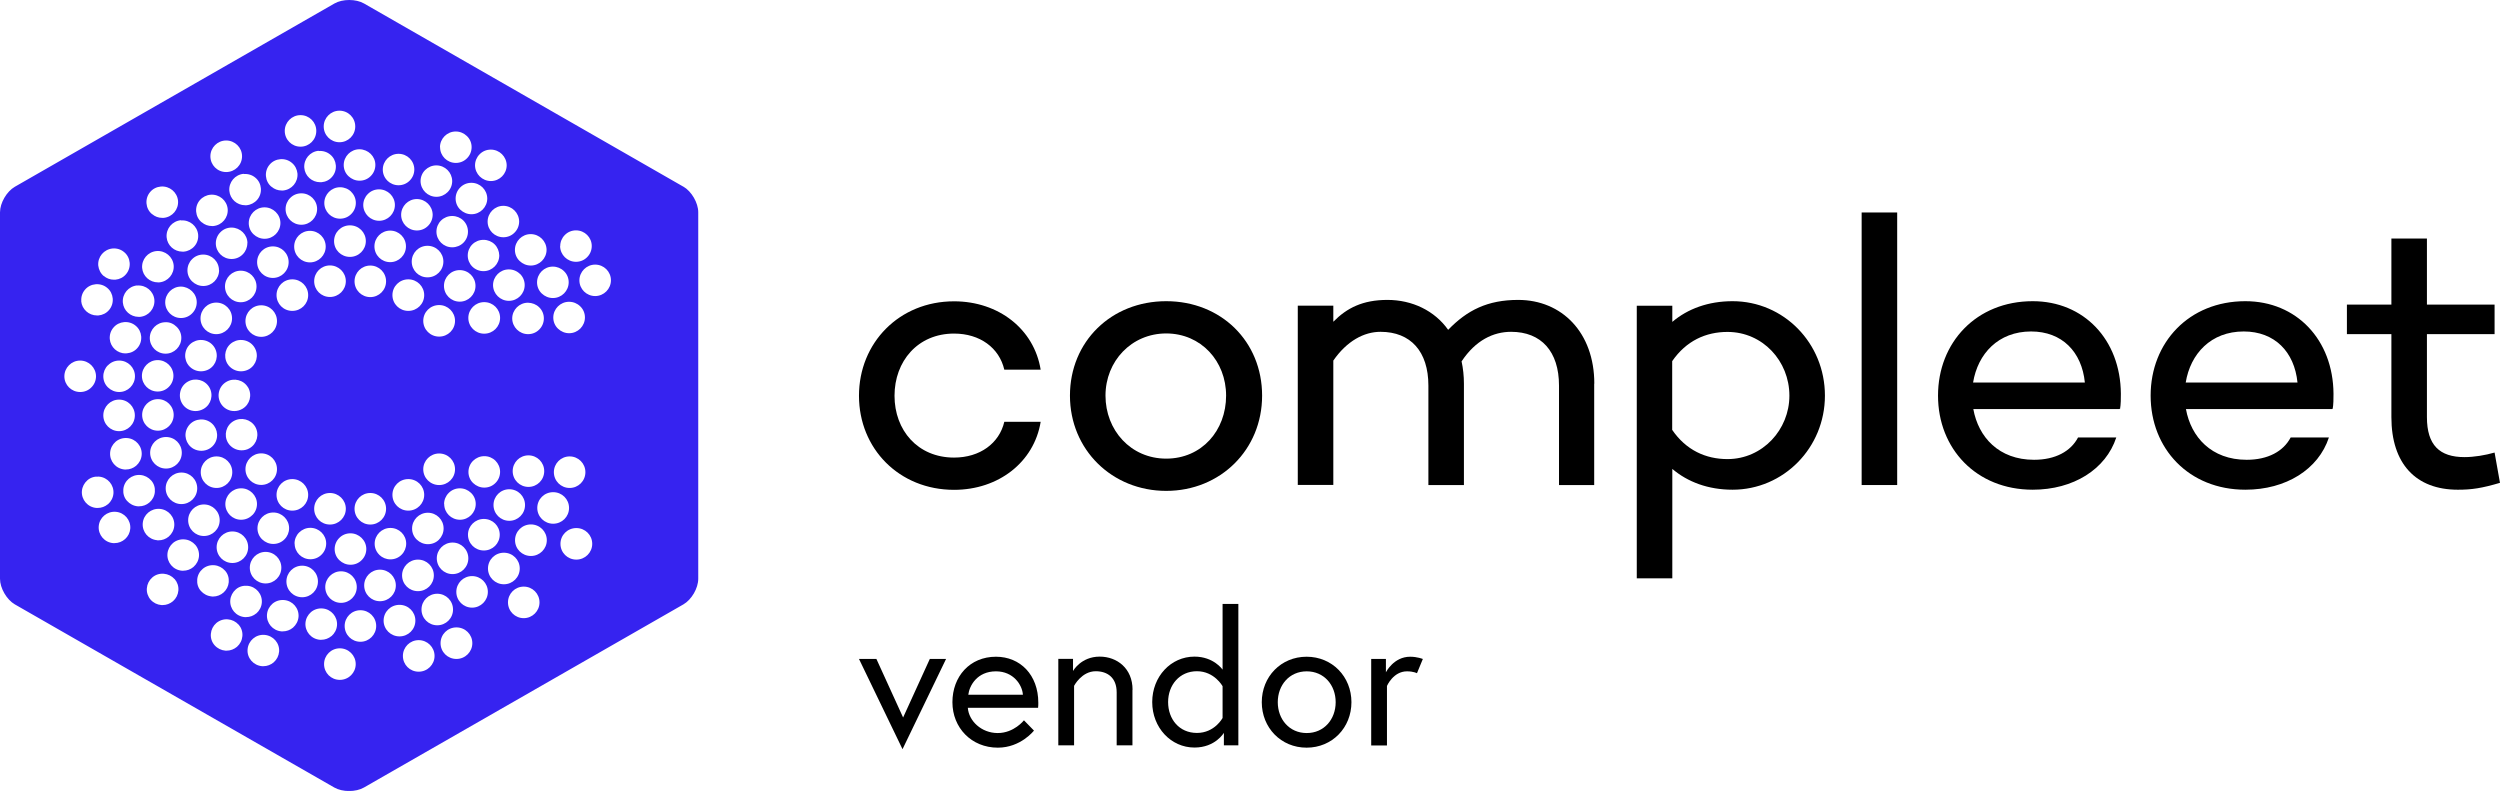 <svg width="275" height="87" viewBox="0 0 275 87" fill="none" xmlns="http://www.w3.org/2000/svg">
<g clip-path="url(#clip0_1735_51752)">
<path d="M75.189 20.545L40.047 0.386C39.154 -0.129 37.679 -0.129 36.786 0.386L1.631 20.545C0.738 21.059 0 22.319 0 23.36V63.665C0 64.694 0.738 65.967 1.631 66.481L36.773 86.627C37.666 87.141 39.142 87.141 40.035 86.627L75.177 66.481C76.07 65.967 76.807 64.707 76.807 63.665V23.347C76.807 22.319 76.07 21.046 75.177 20.532L75.189 20.545ZM61.624 27.076C61.624 26.613 61.806 26.176 62.129 25.854C62.453 25.52 62.893 25.34 63.359 25.34C64.317 25.34 65.093 26.112 65.093 27.063C65.093 27.526 64.912 27.963 64.589 28.284C64.265 28.619 63.825 28.799 63.359 28.799C62.401 28.799 61.624 28.027 61.612 27.076H61.624ZM63.825 33.697C64.162 34.018 64.343 34.455 64.343 34.918C64.343 35.87 63.566 36.654 62.608 36.654C62.142 36.654 61.715 36.474 61.379 36.153C61.042 35.831 60.861 35.394 60.861 34.931C60.861 33.98 61.638 33.196 62.595 33.196C63.061 33.196 63.501 33.376 63.825 33.697ZM62.66 50.205C63.618 50.205 64.394 50.976 64.394 51.94C64.394 52.904 63.618 53.676 62.66 53.676C61.702 53.676 60.926 52.904 60.926 51.94C60.926 50.976 61.702 50.205 62.66 50.205ZM60.809 29.326C61.275 29.326 61.715 29.506 62.039 29.827C62.375 30.148 62.556 30.586 62.556 31.049C62.556 32 61.78 32.784 60.822 32.784C60.356 32.784 59.929 32.604 59.592 32.283C59.256 31.961 59.075 31.524 59.075 31.061C59.075 30.11 59.851 29.326 60.809 29.326ZM57.211 30.136C57.534 30.457 57.716 30.894 57.716 31.357C57.716 32.308 56.939 33.093 55.981 33.093C55.023 33.093 54.247 32.321 54.234 31.37C54.234 30.419 55.01 29.634 55.968 29.634C56.434 29.634 56.874 29.814 57.198 30.136H57.211ZM58.078 33.298C58.544 33.311 58.984 33.478 59.308 33.8C59.644 34.121 59.825 34.558 59.825 35.021C59.825 35.484 59.644 35.921 59.321 36.242C58.997 36.577 58.557 36.757 58.091 36.757C57.133 36.757 56.356 35.985 56.343 35.034C56.343 34.083 57.12 33.298 58.078 33.298ZM53.276 53.637C52.81 53.637 52.383 53.457 52.046 53.136C51.71 52.815 51.529 52.377 51.529 51.915C51.529 51.452 51.71 51.015 52.033 50.693C52.357 50.372 52.797 50.179 53.263 50.179C54.234 50.166 55.01 50.95 55.01 51.902C55.01 52.365 54.829 52.802 54.506 53.123C54.182 53.457 53.742 53.637 53.276 53.637ZM51.516 34.97C51.516 34.018 52.292 33.234 53.263 33.234C54.234 33.234 55.01 34.005 55.01 34.97C55.01 35.934 54.234 36.705 53.263 36.705C52.292 36.705 51.516 35.934 51.516 34.97ZM54.402 26.87C54.726 27.192 54.907 27.629 54.92 28.091C54.92 29.043 54.143 29.827 53.185 29.827C52.719 29.827 52.279 29.647 51.956 29.326C51.632 29.004 51.451 28.567 51.451 28.104C51.451 27.642 51.632 27.204 51.956 26.883C52.279 26.562 52.719 26.382 53.185 26.382C53.651 26.382 54.091 26.562 54.415 26.883L54.402 26.87ZM52.305 31.447C52.305 32.398 51.529 33.183 50.571 33.183C49.613 33.183 48.836 32.411 48.836 31.447C48.836 30.483 49.613 29.711 50.571 29.711C51.529 29.711 52.305 30.483 52.305 31.447ZM48.306 33.556C49.263 33.556 50.053 34.327 50.053 35.291C50.053 36.255 49.276 37.027 48.306 37.027C47.335 37.027 46.558 36.255 46.558 35.291C46.558 34.327 47.335 33.556 48.306 33.556ZM46.558 51.619C46.558 50.667 47.335 49.883 48.306 49.883C49.276 49.883 50.053 50.655 50.053 51.619C50.053 52.583 49.276 53.355 48.306 53.355C47.335 53.355 46.558 52.583 46.558 51.619ZM49.742 23.759C50.208 23.759 50.648 23.939 50.972 24.26C51.295 24.582 51.477 25.019 51.477 25.482C51.477 25.944 51.295 26.382 50.972 26.703C50.648 27.024 50.208 27.204 49.742 27.204C48.785 27.204 48.008 26.433 48.008 25.482C48.008 25.019 48.189 24.582 48.513 24.26C48.836 23.939 49.276 23.759 49.742 23.759ZM47.024 27.037C47.982 27.037 48.772 27.809 48.772 28.773C48.772 29.737 47.995 30.509 47.024 30.509C46.053 30.509 45.29 29.737 45.29 28.773C45.29 27.809 46.066 27.037 47.024 27.037ZM44.914 30.727C45.872 30.727 46.662 31.498 46.662 32.463C46.662 33.427 45.885 34.198 44.914 34.198C43.944 34.198 43.167 33.427 43.167 32.463C43.167 31.498 43.944 30.727 44.914 30.727ZM46.662 54.434C46.662 55.386 45.885 56.17 44.914 56.17C43.944 56.17 43.167 55.399 43.167 54.434C43.167 53.47 43.944 52.699 44.914 52.699C45.885 52.699 46.662 53.47 46.662 54.434ZM44.656 27.102C44.656 28.053 43.879 28.837 42.921 28.837C41.963 28.837 41.187 28.066 41.187 27.102C41.187 26.137 41.963 25.366 42.921 25.366C43.879 25.366 44.656 26.137 44.656 27.102ZM40.733 29.21C41.691 29.21 42.468 29.981 42.468 30.946C42.468 31.91 41.691 32.681 40.733 32.681C39.776 32.681 38.999 31.91 38.999 30.946C38.999 29.981 39.776 29.21 40.733 29.21ZM40.242 26.523C40.242 27.474 39.465 28.259 38.494 28.259C37.523 28.259 36.747 27.487 36.747 26.523C36.747 25.559 37.523 24.787 38.494 24.787C39.465 24.787 40.242 25.559 40.242 26.523ZM38.624 21.098C38.96 21.419 39.142 21.856 39.142 22.319C39.142 22.782 38.96 23.219 38.637 23.54C38.313 23.875 37.873 24.055 37.407 24.055C36.449 24.055 35.673 23.283 35.673 22.332C35.673 21.38 36.449 20.596 37.407 20.596C37.873 20.596 38.313 20.776 38.637 21.098H38.624ZM38.041 30.933C38.041 31.884 37.265 32.668 36.294 32.668C35.323 32.668 34.559 31.897 34.559 30.933C34.559 29.968 35.336 29.197 36.294 29.197C37.252 29.197 38.041 29.968 38.041 30.933ZM35.828 27.127C35.828 28.079 35.051 28.863 34.093 28.863C33.136 28.863 32.359 28.091 32.359 27.127C32.359 26.163 33.136 25.392 34.093 25.392C35.051 25.392 35.828 26.163 35.828 27.127ZM34.883 22.987C34.883 23.939 34.106 24.723 33.149 24.723C32.191 24.723 31.414 23.952 31.414 23C31.414 22.538 31.595 22.1 31.919 21.779C32.242 21.445 32.683 21.265 33.149 21.265C34.106 21.265 34.883 22.036 34.883 22.987ZM32.152 30.727C33.11 30.727 33.899 31.498 33.899 32.463C33.899 33.427 33.123 34.198 32.152 34.198C31.181 34.198 30.418 33.427 30.418 32.463C30.418 31.498 31.194 30.727 32.152 30.727ZM31.751 28.837C31.751 29.788 30.974 30.573 30.016 30.573C29.058 30.573 28.282 29.801 28.282 28.837C28.282 27.873 29.058 27.102 30.016 27.102C30.974 27.102 31.751 27.873 31.751 28.837ZM28.735 33.581C29.693 33.581 30.469 34.353 30.469 35.317C30.469 36.281 29.693 37.053 28.735 37.053C27.777 37.053 27 36.281 27 35.317C27 34.353 27.777 33.581 28.735 33.581ZM27.285 42.606C27.764 43.429 27.492 44.496 26.664 44.972C26.392 45.126 26.094 45.216 25.784 45.216C25.641 45.216 25.486 45.203 25.344 45.165C24.891 45.049 24.515 44.766 24.282 44.368C24.049 43.969 23.985 43.506 24.101 43.056C24.218 42.606 24.502 42.234 24.904 42.002C25.732 41.514 26.806 41.797 27.285 42.619V42.606ZM27.389 40.614C27.117 40.768 26.806 40.845 26.509 40.845C25.913 40.845 25.331 40.537 25.007 39.997C24.528 39.174 24.8 38.107 25.628 37.631C26.03 37.4 26.496 37.335 26.949 37.451C27.402 37.567 27.777 37.85 28.01 38.248C28.502 39.071 28.217 40.138 27.389 40.614ZM26.573 49.536C25.978 49.536 25.395 49.228 25.072 48.688C24.593 47.865 24.865 46.798 25.693 46.322C26.521 45.846 27.583 46.116 28.075 46.939C28.554 47.762 28.282 48.829 27.453 49.305C27.182 49.472 26.871 49.536 26.573 49.536ZM27 51.606C27 50.655 27.777 49.87 28.735 49.87C29.693 49.87 30.469 50.642 30.469 51.606C30.469 52.57 29.693 53.342 28.735 53.342C27.777 53.342 27 52.57 27 51.606ZM28.217 31.511C28.217 32.463 27.441 33.247 26.483 33.247C25.525 33.247 24.748 32.475 24.748 31.511C24.748 30.547 25.525 29.776 26.483 29.776C27.441 29.776 28.217 30.547 28.217 31.511ZM27.207 26.754C27.207 27.217 27.026 27.654 26.703 27.976C26.379 28.31 25.939 28.49 25.473 28.49C24.515 28.49 23.739 27.719 23.739 26.767C23.739 26.304 23.92 25.867 24.243 25.546C24.567 25.212 25.007 25.032 25.473 25.032C26.431 25.044 27.22 25.803 27.22 26.754H27.207ZM25.525 35.021C25.525 35.972 24.748 36.757 23.79 36.757C22.832 36.757 22.056 35.985 22.056 35.021C22.056 34.057 22.832 33.285 23.79 33.285C24.748 33.285 25.525 34.057 25.525 35.021ZM19.843 43.044C19.959 42.594 20.244 42.221 20.645 41.989C21.474 41.501 22.548 41.784 23.027 42.606C23.506 43.429 23.234 44.496 22.405 44.972C22.134 45.126 21.836 45.216 21.525 45.216C21.383 45.216 21.227 45.203 21.085 45.165C20.632 45.049 20.257 44.766 20.024 44.368C19.791 43.969 19.726 43.506 19.843 43.056V43.044ZM21.227 37.631C21.629 37.4 22.095 37.335 22.548 37.451C23.001 37.567 23.376 37.85 23.609 38.248C24.088 39.071 23.816 40.138 22.988 40.614C22.716 40.768 22.405 40.845 22.108 40.845C21.512 40.845 20.93 40.537 20.606 39.997C20.373 39.598 20.308 39.135 20.425 38.685C20.541 38.235 20.826 37.862 21.227 37.631ZM20.645 46.99C20.878 46.592 21.253 46.309 21.706 46.193C22.16 46.078 22.625 46.142 23.027 46.373C23.855 46.862 24.127 47.916 23.648 48.739C23.324 49.292 22.742 49.588 22.146 49.588C21.849 49.588 21.538 49.51 21.266 49.356C20.438 48.868 20.153 47.813 20.645 46.99ZM24.101 29.724C24.101 30.676 23.324 31.46 22.367 31.46C21.901 31.46 21.474 31.28 21.137 30.959C20.8 30.637 20.619 30.2 20.619 29.737C20.619 29.274 20.8 28.837 21.124 28.516C21.448 28.181 21.888 28.002 22.354 28.002C23.311 28.002 24.088 28.773 24.088 29.724H24.101ZM19.894 31.524C20.839 31.537 21.642 32.296 21.642 33.247C21.642 33.71 21.46 34.147 21.137 34.468C20.813 34.803 20.373 34.983 19.907 34.983C18.949 34.983 18.173 34.211 18.173 33.26C18.173 32.308 18.949 31.524 19.907 31.524H19.894ZM18.199 35.445C18.678 35.42 19.105 35.625 19.428 35.947C19.765 36.268 19.946 36.705 19.946 37.168C19.946 38.12 19.169 38.904 18.212 38.904C17.254 38.904 16.477 38.132 16.477 37.181C16.477 36.23 17.254 35.445 18.212 35.445H18.199ZM17.344 39.611C18.302 39.611 19.079 40.382 19.079 41.334C19.079 41.797 18.898 42.234 18.574 42.555C18.25 42.889 17.81 43.069 17.344 43.069C16.387 43.069 15.61 42.298 15.61 41.346C15.61 40.395 16.387 39.611 17.344 39.611ZM15.636 45.641C15.636 44.689 16.413 43.905 17.37 43.905C18.328 43.905 19.105 44.676 19.105 45.641C19.105 46.605 18.328 47.376 17.37 47.376C16.413 47.376 15.636 46.605 15.636 45.641ZM16.516 49.806C16.516 48.855 17.293 48.071 18.263 48.071C19.234 48.071 19.998 48.842 19.998 49.806C19.998 50.77 19.221 51.542 18.263 51.542C17.306 51.542 16.516 50.77 16.516 49.806ZM18.225 53.715C18.225 52.763 19.001 51.979 19.959 51.979C20.917 51.979 21.694 52.75 21.694 53.715C21.694 54.679 20.917 55.45 19.959 55.45C19.001 55.45 18.225 54.679 18.225 53.715ZM20.697 57.224C20.697 56.273 21.474 55.489 22.431 55.489C23.389 55.489 24.166 56.26 24.166 57.224C24.166 58.189 23.389 58.96 22.431 58.96C21.474 58.96 20.697 58.189 20.697 57.224ZM22.082 51.94C22.082 50.989 22.858 50.205 23.816 50.205C24.774 50.205 25.551 50.976 25.551 51.94C25.551 52.904 24.774 53.676 23.816 53.676C22.858 53.676 22.082 52.904 22.082 51.94ZM23.829 60.194C23.829 59.243 24.606 58.459 25.564 58.459C26.521 58.459 27.298 59.23 27.298 60.194C27.298 61.158 26.521 61.93 25.564 61.93C24.606 61.93 23.829 61.158 23.829 60.194ZM27.751 56.659C27.427 56.993 26.987 57.173 26.521 57.173C25.564 57.173 24.787 56.401 24.787 55.45C24.787 54.499 25.564 53.715 26.521 53.715C27.466 53.702 28.269 54.486 28.269 55.437C28.269 55.9 28.088 56.337 27.764 56.659H27.751ZM27.479 62.444C27.479 61.493 28.256 60.708 29.214 60.708C30.172 60.708 30.948 61.48 30.948 62.444C30.948 63.408 30.172 64.18 29.214 64.18C28.256 64.18 27.479 63.408 27.479 62.444ZM31.298 59.32C30.974 59.654 30.534 59.834 30.068 59.834C29.602 59.834 29.175 59.654 28.838 59.333C28.502 59.011 28.321 58.574 28.321 58.111C28.321 57.16 29.097 56.376 30.055 56.376C31 56.363 31.802 57.147 31.802 58.099C31.802 58.561 31.621 58.998 31.298 59.32ZM32.152 56.17C31.194 56.17 30.418 55.399 30.418 54.434C30.418 53.47 31.194 52.699 32.152 52.699C33.11 52.699 33.899 53.47 33.899 54.434C33.899 55.399 33.123 56.17 32.152 56.17ZM32.398 59.796C32.398 59.333 32.579 58.896 32.903 58.574C33.226 58.253 33.666 58.06 34.132 58.06C35.09 58.06 35.88 58.831 35.88 59.783C35.88 60.246 35.699 60.683 35.375 61.004C35.051 61.338 34.611 61.518 34.145 61.518C33.187 61.518 32.411 60.747 32.411 59.796H32.398ZM38.041 55.964C38.041 56.916 37.265 57.7 36.294 57.7C35.323 57.7 34.559 56.929 34.559 55.964C34.559 55 35.336 54.229 36.294 54.229C37.252 54.229 38.041 55 38.041 55.964ZM35.776 64.578C35.776 63.627 36.553 62.843 37.511 62.843C38.468 62.843 39.245 63.614 39.245 64.578C39.245 65.543 38.468 66.314 37.511 66.314C36.553 66.314 35.776 65.543 35.776 64.578ZM39.789 61.608C39.465 61.943 39.025 62.123 38.559 62.123C38.093 62.123 37.666 61.943 37.329 61.621C36.993 61.3 36.812 60.863 36.812 60.4C36.812 59.937 36.993 59.5 37.316 59.178C37.64 58.844 38.08 58.664 38.546 58.664C39.491 58.664 40.294 59.436 40.294 60.387C40.294 60.85 40.112 61.287 39.789 61.608ZM40.733 57.7C39.776 57.7 38.999 56.929 38.999 55.964C38.999 55 39.776 54.229 40.733 54.229C41.691 54.229 42.468 55 42.468 55.964C42.468 56.929 41.691 57.7 40.733 57.7ZM41.73 61.03C41.394 60.708 41.212 60.271 41.212 59.809C41.212 58.857 41.989 58.073 42.947 58.073C43.905 58.073 44.681 58.844 44.681 59.796C44.681 60.258 44.5 60.696 44.177 61.017C43.853 61.351 43.413 61.531 42.947 61.531C42.481 61.531 42.054 61.351 41.717 61.03H41.73ZM44.228 63.293C44.228 62.341 45.005 61.557 45.976 61.557C46.947 61.557 47.723 62.328 47.723 63.293C47.723 64.257 46.947 65.028 45.976 65.028C45.005 65.028 44.228 64.257 44.228 63.293ZM48.306 59.346C47.982 59.68 47.542 59.86 47.076 59.86C46.61 59.86 46.183 59.68 45.846 59.358C45.51 59.037 45.328 58.6 45.328 58.137C45.328 57.186 46.105 56.401 47.063 56.401C48.021 56.401 48.797 57.173 48.797 58.124C48.797 58.587 48.616 59.024 48.293 59.346H48.306ZM48.047 61.416C48.047 60.464 48.823 59.68 49.781 59.68C50.739 59.68 51.516 60.451 51.516 61.416C51.516 62.38 50.739 63.151 49.781 63.151C48.823 63.151 48.047 62.38 48.047 61.416ZM48.849 55.45C48.849 54.987 49.03 54.55 49.354 54.229C49.678 53.895 50.118 53.715 50.584 53.715C51.05 53.715 51.477 53.895 51.813 54.216C52.15 54.537 52.331 54.974 52.331 55.437C52.331 56.389 51.554 57.173 50.597 57.173C49.639 57.173 48.862 56.401 48.862 55.45H48.849ZM51.477 58.819C51.477 57.867 52.253 57.083 53.224 57.083C54.195 57.083 54.971 57.854 54.971 58.819C54.971 59.783 54.195 60.554 53.224 60.554C52.253 60.554 51.477 59.783 51.477 58.819ZM56.02 57.289C55.062 57.289 54.285 56.517 54.285 55.553C54.285 54.589 55.062 53.817 56.02 53.817C56.978 53.817 57.754 54.589 57.754 55.553C57.754 56.517 56.978 57.289 56.02 57.289ZM58.13 53.56C57.172 53.56 56.395 52.789 56.395 51.825C56.395 50.86 57.172 50.089 58.13 50.089C59.088 50.089 59.864 50.86 59.864 51.825C59.864 52.789 59.088 53.56 58.13 53.56ZM56.641 27.487C56.641 26.536 57.418 25.752 58.376 25.752C59.334 25.752 60.11 26.523 60.123 27.474C60.123 28.426 59.346 29.21 58.389 29.21C57.923 29.21 57.495 29.03 57.159 28.709C56.822 28.387 56.641 27.95 56.641 27.487ZM55.36 22.64C56.318 22.64 57.094 23.412 57.107 24.363C57.107 24.826 56.926 25.263 56.602 25.584C56.279 25.919 55.839 26.099 55.373 26.099C54.415 26.099 53.638 25.327 53.638 24.376C53.638 23.425 54.415 22.64 55.373 22.64H55.36ZM52.253 18.192C52.253 17.729 52.435 17.292 52.758 16.971C53.082 16.636 53.522 16.456 53.988 16.456C54.946 16.456 55.722 17.228 55.735 18.179C55.735 19.131 54.959 19.915 54.001 19.915C53.043 19.915 52.266 19.143 52.253 18.192ZM53.599 21.83C53.599 22.782 52.823 23.566 51.865 23.566C51.399 23.566 50.972 23.386 50.635 23.065C50.299 22.743 50.118 22.306 50.118 21.843C50.118 21.38 50.299 20.943 50.623 20.622C50.946 20.288 51.386 20.108 51.852 20.108C52.81 20.108 53.587 20.879 53.599 21.83ZM48.396 16.199C48.396 15.248 49.173 14.464 50.131 14.464C50.597 14.464 51.024 14.644 51.36 14.965C51.697 15.286 51.878 15.723 51.878 16.186C51.878 16.649 51.697 17.086 51.373 17.408C51.05 17.742 50.609 17.922 50.144 17.922C49.186 17.922 48.409 17.151 48.409 16.199H48.396ZM46.261 19.928C46.261 19.465 46.442 19.028 46.765 18.706C47.089 18.385 47.529 18.192 47.995 18.192C48.953 18.192 49.729 18.963 49.742 19.915C49.742 20.378 49.561 20.815 49.237 21.136C48.914 21.457 48.474 21.65 48.008 21.65C47.05 21.65 46.273 20.879 46.261 19.928ZM45.846 21.895C46.804 21.895 47.581 22.666 47.594 23.617C47.594 24.08 47.413 24.517 47.089 24.839C46.765 25.173 46.325 25.353 45.859 25.353C44.901 25.353 44.125 24.582 44.125 23.63C44.125 22.679 44.901 21.895 45.859 21.895H45.846ZM42.623 19.876C42.287 19.555 42.106 19.118 42.106 18.655C42.106 17.703 42.882 16.919 43.84 16.919C44.798 16.919 45.575 17.691 45.575 18.642C45.575 19.105 45.393 19.542 45.07 19.863C44.746 20.198 44.306 20.378 43.84 20.378C43.374 20.378 42.947 20.198 42.61 19.876H42.623ZM40.462 21.342C40.785 21.008 41.225 20.828 41.691 20.828C42.649 20.828 43.439 21.599 43.439 22.55C43.439 23.502 42.662 24.286 41.704 24.286C40.746 24.286 39.97 23.515 39.957 22.563C39.957 22.1 40.138 21.663 40.462 21.342ZM39.543 16.418C40.501 16.431 41.29 17.189 41.29 18.14C41.29 18.603 41.109 19.041 40.785 19.362C40.462 19.696 40.022 19.876 39.556 19.876C39.09 19.876 38.663 19.696 38.326 19.375C37.989 19.053 37.808 18.616 37.808 18.153C37.808 17.202 38.585 16.418 39.543 16.418ZM35.608 13.911C35.608 12.959 36.385 12.175 37.342 12.175C38.3 12.175 39.077 12.947 39.077 13.911C39.077 14.875 38.3 15.646 37.342 15.646C36.385 15.646 35.608 14.875 35.608 13.911ZM35.064 16.611C35.53 16.572 35.983 16.713 36.333 17.009C36.695 17.305 36.902 17.729 36.941 18.179C36.98 18.642 36.837 19.092 36.54 19.439C36.242 19.799 35.815 20.005 35.362 20.043C35.31 20.043 35.258 20.043 35.207 20.043C34.313 20.043 33.55 19.362 33.472 18.462C33.395 17.511 34.093 16.675 35.051 16.585L35.064 16.611ZM31.323 14.399C31.323 13.448 32.1 12.664 33.058 12.664C34.016 12.664 34.792 13.435 34.792 14.399C34.792 15.364 34.016 16.135 33.058 16.135C32.1 16.135 31.323 15.364 31.323 14.399ZM29.861 20.545C29.498 20.249 29.291 19.825 29.253 19.375C29.214 18.912 29.356 18.462 29.654 18.115C29.951 17.755 30.379 17.549 30.832 17.511C31.298 17.472 31.751 17.613 32.1 17.909C32.463 18.205 32.67 18.629 32.721 19.079C32.799 20.03 32.1 20.866 31.142 20.956C31.091 20.956 31.039 20.956 30.987 20.956C30.573 20.956 30.184 20.815 29.874 20.545H29.861ZM29.097 22.807C30.042 22.807 30.845 23.579 30.845 24.53C30.845 25.482 30.068 26.266 29.11 26.266C28.644 26.266 28.217 26.086 27.881 25.764C27.544 25.443 27.363 25.006 27.363 24.543C27.363 23.592 28.139 22.807 29.097 22.807ZM26.819 19.143C27.285 19.105 27.738 19.246 28.088 19.542C28.45 19.838 28.657 20.262 28.696 20.712C28.735 21.175 28.592 21.625 28.295 21.972C27.997 22.319 27.57 22.538 27.117 22.576C27.065 22.576 27.013 22.576 26.962 22.576C26.068 22.576 25.305 21.895 25.227 20.995C25.149 20.043 25.848 19.208 26.806 19.118L26.819 19.143ZM23.143 17.189C23.143 16.238 23.92 15.454 24.878 15.454C25.835 15.454 26.625 16.225 26.625 17.189C26.625 18.153 25.848 18.925 24.878 18.925C23.907 18.925 23.143 18.153 23.143 17.189ZM22.185 24.453C21.823 24.157 21.616 23.733 21.577 23.283C21.538 22.82 21.68 22.37 21.978 22.023C22.276 21.676 22.703 21.457 23.156 21.419C24.114 21.342 24.955 22.036 25.046 22.987C25.124 23.939 24.425 24.774 23.467 24.864C23.415 24.864 23.363 24.864 23.311 24.864C22.897 24.864 22.509 24.723 22.198 24.453H22.185ZM19.907 24.247C20.865 24.17 21.706 24.864 21.797 25.816C21.836 26.279 21.694 26.729 21.396 27.076C21.098 27.423 20.671 27.642 20.218 27.68C20.166 27.68 20.114 27.68 20.063 27.68C19.169 27.68 18.406 26.999 18.328 26.099C18.25 25.147 18.949 24.312 19.907 24.222V24.247ZM16.723 23.553C16.361 23.257 16.154 22.833 16.115 22.383C16.076 21.92 16.218 21.47 16.516 21.123C16.814 20.763 17.241 20.558 17.694 20.519C18.652 20.442 19.493 21.136 19.584 22.087C19.661 23.039 18.962 23.875 18.005 23.965C17.953 23.965 17.901 23.965 17.849 23.965C17.435 23.965 17.047 23.823 16.736 23.553H16.723ZM15.636 29.493C15.558 28.541 16.257 27.706 17.215 27.616C18.173 27.539 19.014 28.233 19.105 29.184C19.182 30.136 18.483 30.971 17.526 31.061C17.474 31.061 17.422 31.061 17.37 31.061C16.477 31.061 15.713 30.38 15.636 29.48V29.493ZM15.092 31.409C16.05 31.331 16.891 32.026 16.982 32.977C17.06 33.928 16.361 34.764 15.403 34.854C15.351 34.854 15.299 34.854 15.248 34.854C14.354 34.854 13.591 34.173 13.513 33.273C13.435 32.321 14.134 31.486 15.092 31.396V31.409ZM11.882 40.177C12.206 39.842 12.646 39.662 13.112 39.662C14.07 39.662 14.846 40.434 14.846 41.385C14.846 42.337 14.07 43.121 13.112 43.121C12.646 43.121 12.219 42.941 11.882 42.619C11.546 42.298 11.364 41.861 11.364 41.398C11.364 40.935 11.546 40.498 11.869 40.177H11.882ZM13.811 38.878C12.918 38.878 12.154 38.197 12.076 37.297C12.038 36.834 12.18 36.384 12.478 36.037C12.775 35.677 13.203 35.471 13.655 35.432C14.121 35.394 14.575 35.535 14.924 35.831C15.286 36.127 15.493 36.551 15.532 37.001C15.571 37.464 15.429 37.914 15.131 38.261C14.833 38.621 14.406 38.827 13.953 38.865C13.901 38.865 13.85 38.865 13.798 38.865L13.811 38.878ZM11.364 45.692C11.364 44.741 12.141 43.956 13.099 43.956C14.057 43.956 14.833 44.728 14.833 45.692C14.833 46.656 14.057 47.428 13.099 47.428C12.141 47.428 11.364 46.656 11.364 45.692ZM12.115 49.768C12.154 49.305 12.374 48.893 12.724 48.585C13.073 48.289 13.526 48.148 13.992 48.186C14.95 48.263 15.662 49.099 15.584 50.05C15.545 50.513 15.325 50.925 14.976 51.233C14.652 51.503 14.264 51.645 13.85 51.645C13.798 51.645 13.746 51.645 13.707 51.645C12.749 51.568 12.038 50.732 12.115 49.78V49.768ZM11.429 30.38C11.067 30.084 10.86 29.66 10.808 29.21C10.73 28.259 11.429 27.423 12.387 27.333C12.853 27.294 13.306 27.436 13.655 27.732C14.018 28.027 14.225 28.451 14.264 28.901C14.303 29.364 14.16 29.814 13.863 30.161C13.565 30.521 13.138 30.727 12.685 30.766C12.633 30.766 12.581 30.766 12.529 30.766C12.115 30.766 11.727 30.624 11.416 30.354L11.429 30.38ZM8.944 33.131C8.905 32.668 9.048 32.218 9.345 31.871C9.643 31.511 10.07 31.306 10.523 31.267C10.989 31.229 11.442 31.37 11.792 31.666C12.154 31.961 12.361 32.386 12.4 32.836C12.439 33.298 12.296 33.748 11.999 34.096C11.701 34.455 11.274 34.661 10.821 34.7C10.769 34.7 10.717 34.7 10.665 34.7C9.772 34.7 9.009 34.018 8.931 33.118L8.944 33.131ZM8.815 43.121C7.857 43.121 7.08 42.349 7.08 41.398C7.08 40.447 7.857 39.662 8.815 39.662C9.772 39.662 10.549 40.434 10.562 41.385C10.562 41.848 10.381 42.285 10.057 42.606C9.734 42.941 9.294 43.121 8.828 43.121H8.815ZM11.869 55.463C11.546 55.733 11.157 55.874 10.743 55.874C10.691 55.874 10.64 55.874 10.601 55.874C9.643 55.797 8.931 54.962 9.009 54.01C9.048 53.547 9.268 53.136 9.617 52.827C9.967 52.519 10.42 52.39 10.886 52.429C11.843 52.506 12.555 53.342 12.478 54.293C12.439 54.756 12.219 55.167 11.869 55.476V55.463ZM14.329 58.163C14.251 59.063 13.487 59.744 12.594 59.744C12.542 59.744 12.504 59.744 12.452 59.744C11.494 59.667 10.782 58.831 10.86 57.88C10.937 56.929 11.779 56.221 12.736 56.299C13.694 56.376 14.406 57.212 14.329 58.163ZM16.425 55.283C16.102 55.553 15.713 55.694 15.299 55.694C15.248 55.694 15.196 55.694 15.157 55.694C14.691 55.656 14.277 55.437 13.966 55.09C13.655 54.743 13.526 54.293 13.565 53.83C13.643 52.879 14.484 52.172 15.442 52.249C15.908 52.287 16.322 52.506 16.633 52.853C16.943 53.2 17.073 53.65 17.034 54.113C16.995 54.576 16.775 54.987 16.425 55.283ZM17.293 59.423C16.335 59.346 15.623 58.51 15.701 57.559C15.778 56.607 16.62 55.9 17.577 55.977C18.535 56.054 19.247 56.89 19.169 57.841C19.131 58.304 18.911 58.716 18.561 59.024C18.238 59.294 17.849 59.436 17.435 59.436C17.383 59.436 17.331 59.436 17.293 59.436V59.423ZM19.208 63.691C19.506 64.038 19.661 64.488 19.622 64.951C19.584 65.414 19.377 65.825 19.027 66.134C18.703 66.404 18.315 66.558 17.888 66.558C17.849 66.558 17.797 66.558 17.759 66.558C17.293 66.52 16.878 66.314 16.568 65.967C16.27 65.62 16.115 65.17 16.154 64.707C16.192 64.244 16.4 63.833 16.749 63.524C17.099 63.215 17.552 63.074 18.017 63.113C18.483 63.151 18.898 63.357 19.208 63.704V63.691ZM21.888 61.184C21.849 61.647 21.629 62.058 21.279 62.367C20.956 62.637 20.567 62.778 20.153 62.778C20.101 62.778 20.05 62.778 20.011 62.778C19.053 62.701 18.341 61.865 18.419 60.914C18.458 60.451 18.678 60.04 19.027 59.731C19.377 59.436 19.83 59.294 20.296 59.333C20.762 59.371 21.176 59.59 21.486 59.937C21.784 60.284 21.927 60.734 21.888 61.197V61.184ZM23.286 65.607C22.82 65.568 22.405 65.35 22.095 65.002C21.784 64.655 21.655 64.205 21.694 63.743C21.732 63.28 21.952 62.868 22.302 62.573C22.651 62.277 23.104 62.136 23.57 62.174C24.036 62.213 24.451 62.431 24.761 62.778C25.072 63.126 25.201 63.575 25.162 64.038C25.085 64.938 24.321 65.62 23.428 65.62C23.376 65.62 23.337 65.62 23.286 65.62V65.607ZM26.25 68.705C26.547 69.052 26.703 69.502 26.664 69.965C26.625 70.428 26.418 70.839 26.068 71.148C25.745 71.418 25.357 71.572 24.929 71.572C24.891 71.572 24.839 71.572 24.8 71.572C24.334 71.534 23.92 71.328 23.609 70.981C23.299 70.634 23.156 70.184 23.195 69.721C23.234 69.258 23.441 68.847 23.79 68.538C24.14 68.242 24.593 68.088 25.059 68.127C25.525 68.165 25.939 68.371 26.25 68.718V68.705ZM28.191 67.471C27.881 67.741 27.479 67.882 27.065 67.882C27.013 67.882 26.962 67.882 26.923 67.882C25.965 67.805 25.253 66.97 25.331 66.018C25.369 65.555 25.59 65.144 25.939 64.835C26.288 64.527 26.741 64.398 27.207 64.437C28.165 64.514 28.877 65.35 28.799 66.301C28.761 66.764 28.541 67.175 28.191 67.484V67.471ZM30.702 71.675C30.663 72.138 30.456 72.549 30.107 72.858C29.783 73.128 29.395 73.282 28.968 73.282C28.929 73.282 28.877 73.282 28.838 73.282C27.881 73.205 27.156 72.382 27.233 71.431C27.311 70.479 28.139 69.759 29.097 69.837C30.055 69.914 30.78 70.737 30.702 71.688V71.675ZM32.838 67.857C32.799 68.32 32.579 68.731 32.23 69.04C31.906 69.309 31.518 69.451 31.104 69.451C31.052 69.451 31 69.451 30.961 69.451C30.003 69.374 29.291 68.538 29.369 67.587C29.408 67.124 29.628 66.712 29.977 66.404C30.327 66.108 30.78 65.967 31.246 66.005C32.204 66.082 32.916 66.918 32.838 67.87V67.857ZM33.239 65.697C32.281 65.697 31.505 64.925 31.505 63.961C31.505 62.997 32.281 62.225 33.239 62.225C34.197 62.225 34.974 62.997 34.974 63.961C34.974 64.925 34.197 65.697 33.239 65.697ZM36.462 69.965C36.139 70.235 35.75 70.376 35.336 70.376C35.284 70.376 35.233 70.376 35.194 70.376C34.236 70.299 33.524 69.464 33.602 68.512C33.64 68.049 33.861 67.638 34.21 67.329C34.559 67.034 35.013 66.892 35.478 66.931C36.436 67.008 37.148 67.844 37.071 68.795C37.032 69.258 36.812 69.669 36.462 69.978V69.965ZM39.129 73.051C39.129 74.002 38.352 74.786 37.381 74.786C36.41 74.786 35.647 74.015 35.647 73.051C35.647 72.087 36.423 71.315 37.381 71.315C38.339 71.315 39.129 72.087 39.129 73.051ZM41.381 68.859C41.381 69.811 40.604 70.595 39.646 70.595C38.688 70.595 37.912 69.824 37.912 68.859C37.912 67.895 38.688 67.124 39.646 67.124C40.604 67.124 41.381 67.895 41.381 68.859ZM41.795 66.134C40.837 66.134 40.06 65.362 40.06 64.398C40.06 63.434 40.837 62.663 41.795 62.663C42.753 62.663 43.542 63.434 43.542 64.398C43.542 65.362 42.766 66.134 41.795 66.134ZM43.944 70.004C42.986 70.004 42.196 69.232 42.196 68.268C42.196 67.304 42.973 66.532 43.944 66.532C44.914 66.532 45.691 67.304 45.691 68.268C45.691 69.232 44.914 70.004 43.944 70.004ZM47.801 72.151C47.801 73.102 47.024 73.886 46.053 73.886C45.083 73.886 44.319 73.115 44.319 72.151C44.319 71.186 45.096 70.415 46.053 70.415C47.011 70.415 47.801 71.186 47.801 72.151ZM48.099 68.782C47.141 68.782 46.364 68.011 46.364 67.047C46.364 66.082 47.141 65.311 48.099 65.311C49.056 65.311 49.833 66.082 49.833 67.047C49.833 68.011 49.056 68.782 48.099 68.782ZM51.956 70.749C51.956 71.701 51.179 72.485 50.208 72.485C49.237 72.485 48.461 71.714 48.461 70.749C48.461 69.785 49.237 69.014 50.208 69.014C51.179 69.014 51.956 69.785 51.956 70.749ZM53.664 65.105C53.664 66.057 52.888 66.841 51.93 66.841C50.972 66.841 50.195 66.07 50.195 65.105C50.195 64.141 50.972 63.37 51.93 63.37C52.888 63.37 53.664 64.141 53.664 65.105ZM55.425 64.27C54.467 64.27 53.677 63.498 53.677 62.534C53.677 61.57 54.454 60.798 55.425 60.798C56.395 60.798 57.172 61.57 57.172 62.534C57.172 63.498 56.395 64.27 55.425 64.27ZM59.346 66.263C59.346 67.214 58.57 67.998 57.612 67.998C56.654 67.998 55.878 67.227 55.878 66.263C55.878 65.298 56.654 64.527 57.612 64.527C58.57 64.527 59.346 65.298 59.346 66.263ZM60.149 59.423C60.149 60.374 59.372 61.158 58.402 61.158C57.431 61.158 56.654 60.387 56.654 59.423C56.654 58.459 57.431 57.687 58.402 57.687C59.372 57.687 60.149 58.459 60.149 59.423ZM60.848 57.61C59.89 57.61 59.1 56.839 59.1 55.874C59.1 54.91 59.877 54.139 60.848 54.139C61.819 54.139 62.595 54.91 62.595 55.874C62.595 56.839 61.819 57.61 60.848 57.61ZM65.145 59.821C65.145 60.773 64.369 61.557 63.398 61.557C62.427 61.557 61.65 60.786 61.65 59.821C61.65 58.857 62.427 58.086 63.398 58.086C64.369 58.086 65.145 58.857 65.145 59.821ZM67.203 30.83C67.203 31.781 66.427 32.566 65.469 32.566C64.511 32.566 63.734 31.794 63.734 30.843C63.734 29.891 64.511 29.107 65.469 29.107C66.427 29.107 67.203 29.878 67.203 30.83Z" fill="#3623F0"/>
<path d="M110.474 46.4H114.473C113.748 50.835 109.839 53.882 104.947 53.882C98.915 53.882 94.488 49.357 94.488 43.533C94.488 37.709 98.915 33.145 104.947 33.145C109.839 33.145 113.748 36.191 114.473 40.666H110.474C109.917 38.261 107.794 36.693 104.947 36.693C100.947 36.693 98.397 39.74 98.397 43.533C98.397 47.325 100.947 50.334 104.947 50.334C107.794 50.334 109.917 48.765 110.474 46.4Z" fill="black"/>
<path d="M138.832 43.519C138.832 49.471 134.237 53.997 128.283 53.997C122.329 53.997 117.695 49.471 117.695 43.519C117.695 37.566 122.239 33.131 128.283 33.131C134.328 33.131 138.832 37.566 138.832 43.519ZM134.871 43.519C134.871 39.713 132.102 36.679 128.283 36.679C124.465 36.679 121.604 39.726 121.604 43.519C121.604 47.312 124.374 50.449 128.283 50.449C132.192 50.449 134.871 47.363 134.871 43.519Z" fill="black"/>
<path d="M175.361 42.208V53.355H171.491V42.414C171.491 38.66 169.536 36.5 166.223 36.5C164.268 36.5 162.314 37.426 160.773 39.753C160.942 40.511 161.032 41.36 161.032 42.208V53.355H157.123V42.414C157.123 38.66 155.169 36.5 151.855 36.5C150.03 36.5 148.153 37.516 146.665 39.663V53.342H142.756V33.62H146.665V35.394C148.153 33.877 149.901 32.99 152.619 32.99C155.337 32.99 157.809 34.173 159.298 36.282C161.382 34.122 163.634 32.99 166.999 32.99C171.801 32.99 175.374 36.577 175.374 42.196" fill="black"/>
<path d="M200.742 43.519C200.742 49.266 196.186 53.868 190.581 53.868C187.902 53.868 185.649 53.02 183.954 51.58V63.614H180.045V33.632H183.954V35.407C185.649 33.967 187.915 33.131 190.581 33.131C196.199 33.131 200.742 37.733 200.742 43.519ZM196.833 43.519C196.833 39.713 193.895 36.512 190.024 36.512C187.643 36.512 185.481 37.489 183.941 39.726V47.286C185.468 49.523 187.643 50.5 190.024 50.5C193.895 50.5 196.833 47.247 196.833 43.532" fill="black"/>
<path d="M208.69 23.373H204.781V53.354H208.69V23.373Z" fill="black"/>
<path d="M233.231 44.997L233.141 44.959V44.997H217.065C217.621 48.083 219.873 50.577 223.744 50.577C226.086 50.577 227.782 49.651 228.585 48.122H232.791C231.639 51.631 228.067 53.868 223.601 53.868C217.388 53.868 213.182 49.356 213.182 43.519C213.182 37.682 217.388 33.131 223.601 33.131C229.219 33.131 233.257 37.361 233.296 43.313C233.296 43.866 233.296 44.457 233.205 44.997M217.052 42.079H229.335C228.999 38.698 226.824 36.461 223.42 36.461C219.809 36.461 217.557 38.916 217.039 42.079" fill="black"/>
<path d="M256.62 44.997L256.529 44.959V44.997H240.453C241.01 48.083 243.262 50.577 247.132 50.577C249.475 50.577 251.171 49.651 251.973 48.122H256.18C255.028 51.631 251.455 53.868 246.99 53.868C240.777 53.868 236.57 49.356 236.57 43.519C236.57 37.682 240.777 33.131 246.99 33.131C252.607 33.131 256.646 37.361 256.685 43.313C256.685 43.866 256.685 44.457 256.594 44.997M240.44 42.079H252.724C252.387 38.698 250.213 36.461 246.809 36.461C243.197 36.461 240.945 38.916 240.428 42.079" fill="black"/>
<path d="M275 53.11C273.006 53.702 271.893 53.869 270.366 53.869C265.732 53.869 263.053 51.002 263.053 45.885V36.757H258.16V33.504H263.053V26.24H266.962V33.504H274.404V36.757H266.962V45.885C266.962 48.971 268.36 50.282 271.091 50.282C272.152 50.282 273.382 50.076 274.404 49.781L275 53.123V53.11Z" fill="black"/>
<path d="M96.404 72.484L99.342 78.925L102.28 72.484H104.067L99.277 82.41L94.488 72.484H96.391H96.404Z" fill="black"/>
<path d="M114.214 77.306C114.214 77.486 114.214 77.64 114.189 77.859H106.461C106.565 79.299 107.95 80.635 109.749 80.635C111.548 80.635 112.635 79.234 112.635 79.234L113.736 80.365C113.736 80.365 112.286 82.243 109.762 82.243C106.862 82.243 104.766 80.057 104.766 77.241C104.766 74.426 106.668 72.24 109.555 72.24C112.221 72.24 114.214 74.233 114.214 77.306ZM112.519 76.419C112.454 75.352 111.483 73.847 109.555 73.847C107.484 73.847 106.63 75.429 106.513 76.419H112.519Z" fill="black"/>
<path d="M124.569 75.88V81.987H122.834V76.163C122.834 74.543 121.824 73.836 120.53 73.836C118.977 73.836 118.149 75.443 118.149 75.443V81.987H116.414V72.473H118.032V73.81C118.032 73.81 118.899 72.228 120.97 72.228C122.873 72.228 124.581 73.527 124.581 75.867L124.569 75.88Z" fill="black"/>
<path d="M134.484 73.655V66.43H136.219V81.986H134.627V80.61C134.627 80.61 133.695 82.23 131.391 82.23C128.802 82.23 126.744 80.032 126.744 77.229C126.744 74.426 128.789 72.228 131.391 72.228C133.501 72.228 134.471 73.642 134.471 73.642L134.484 73.655ZM134.484 75.481C134.484 75.481 133.578 73.835 131.663 73.835C129.747 73.835 128.492 75.352 128.492 77.229C128.492 79.106 129.708 80.623 131.663 80.623C133.617 80.623 134.484 78.978 134.484 78.978V75.481Z" fill="black"/>
<path d="M148.658 77.241C148.658 80.044 146.548 82.243 143.726 82.243C140.905 82.243 138.795 80.044 138.795 77.241C138.795 74.439 140.905 72.24 143.726 72.24C146.548 72.24 148.658 74.439 148.658 77.241ZM146.924 77.241C146.924 75.364 145.655 73.847 143.739 73.847C141.824 73.847 140.555 75.364 140.555 77.241C140.555 79.118 141.824 80.635 143.739 80.635C145.655 80.635 146.924 79.118 146.924 77.241Z" fill="black"/>
<path d="M156.514 72.484L155.867 74.053C155.867 74.053 155.492 73.847 154.767 73.847C153.252 73.847 152.566 75.454 152.566 75.454V81.998H150.832V72.484H152.45V73.95C152.45 73.95 153.304 72.24 155.116 72.24C155.906 72.24 156.501 72.484 156.501 72.484H156.514Z" fill="black"/>
</g>
<defs>
<clipPath id="clip0_1735_51752">
<rect width="275" height="87" fill="white"/>
</clipPath>
</defs>
</svg>
